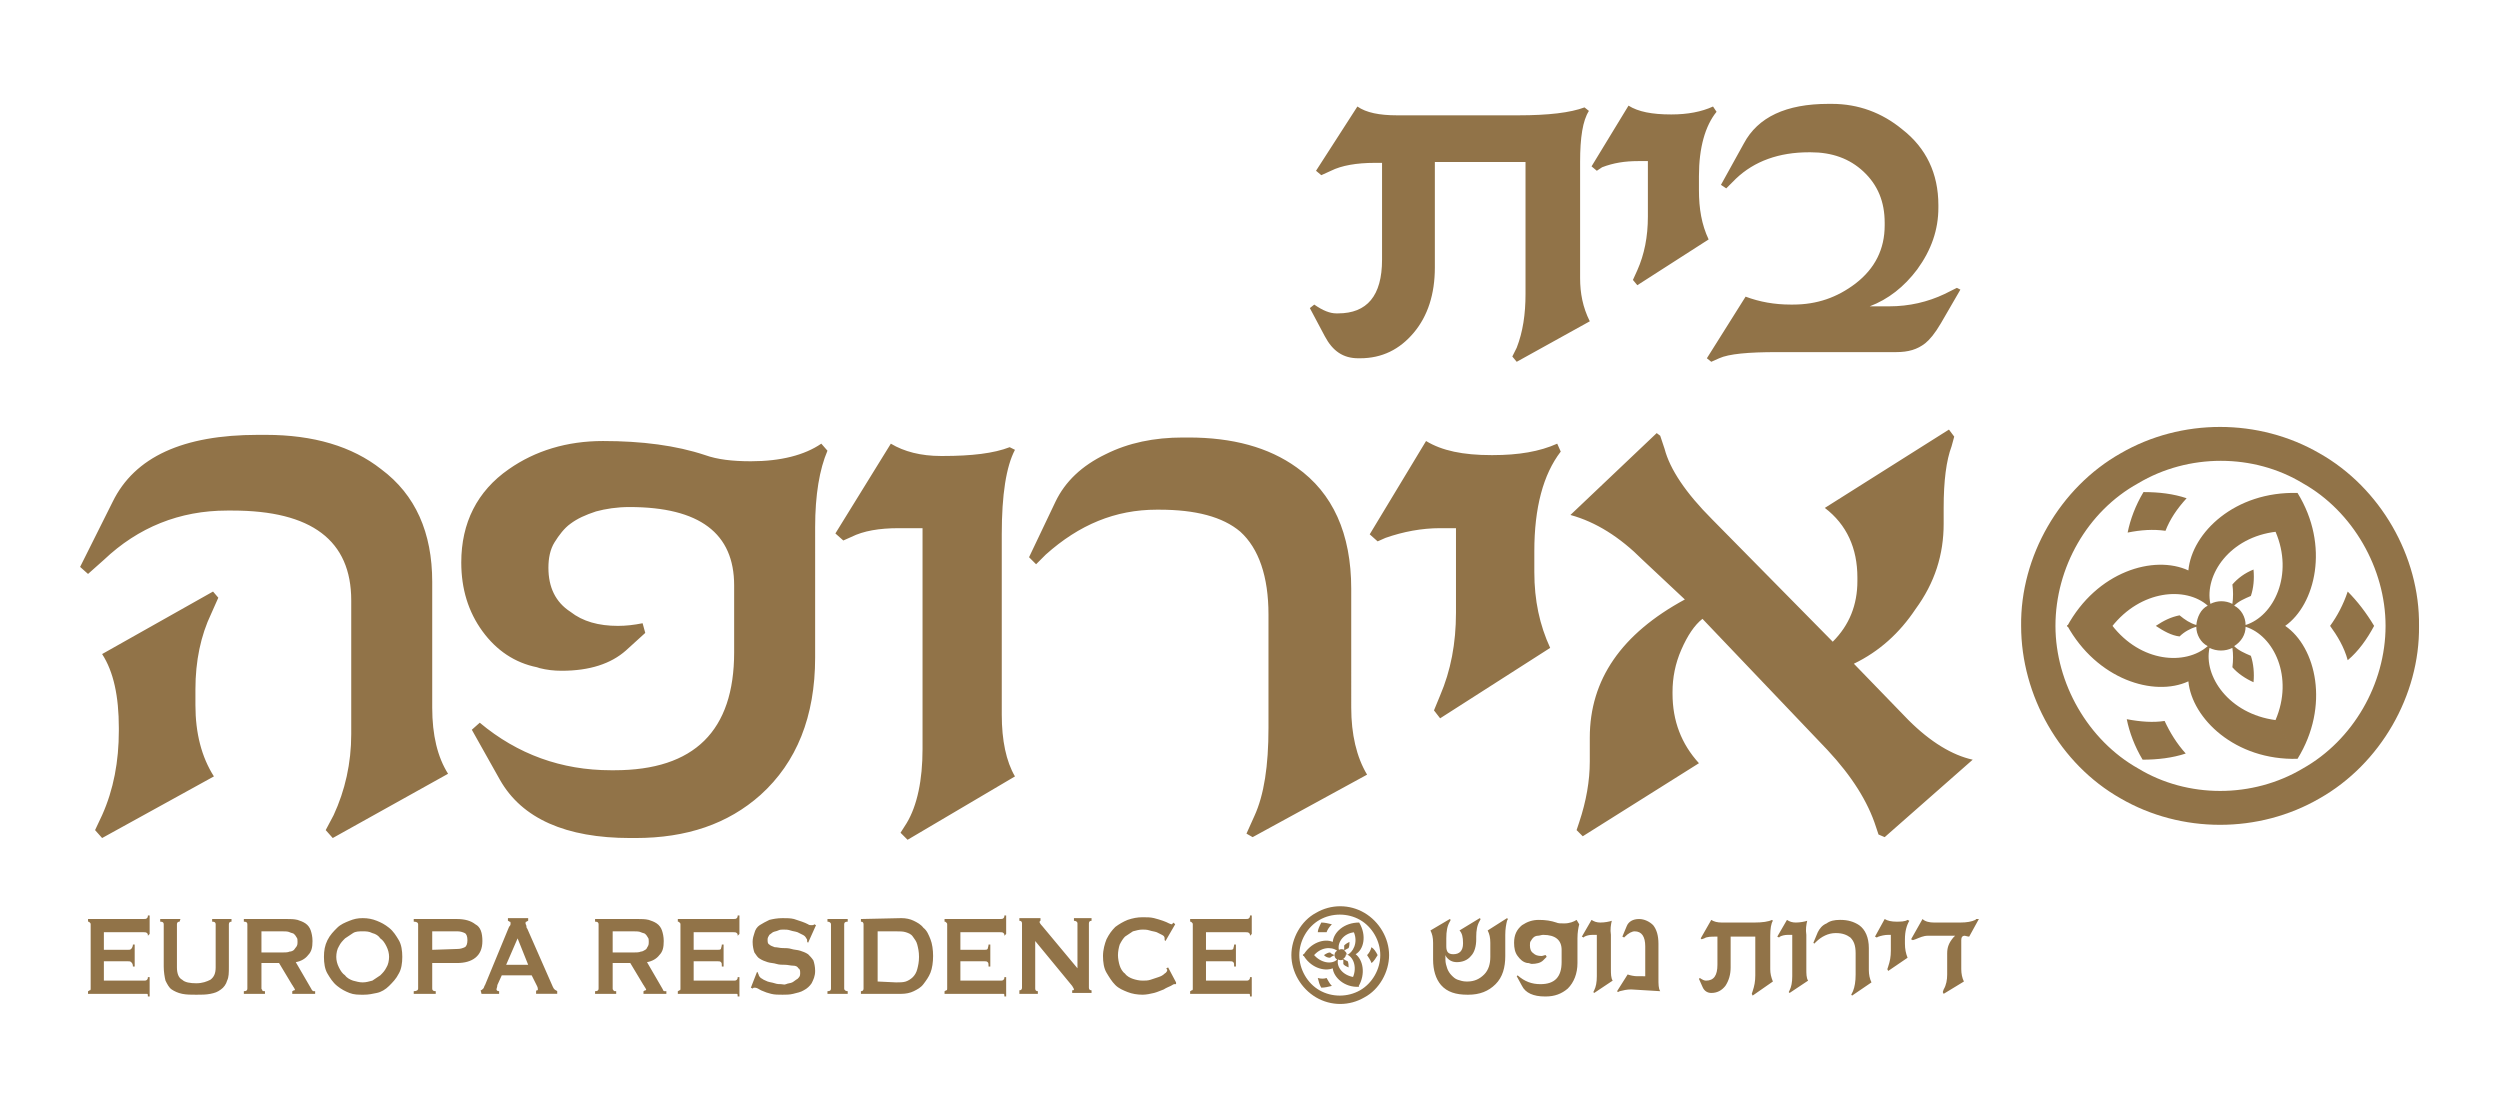 <svg xmlns="http://www.w3.org/2000/svg" xmlns:xlink="http://www.w3.org/1999/xlink" id="svg2" x="0px" y="0px" viewBox="0 0 284 125" style="enable-background:new 0 0 284 125;" xml:space="preserve"><style type="text/css">	.st0{fill:#917348;}</style><g>	<g>		<path class="st0" d="M155.8,107.6c-0.1,0.4-0.3,0.7-0.5,0.9c0.2,0.3,0.4,0.6,0.5,0.9c0.3-0.2,0.5-0.6,0.7-0.9   C156.3,108.1,156.1,107.8,155.8,107.6 M154.5,112.5c-1.4,0.8-3.2,0.8-4.6,0c-1.4-0.8-2.3-2.4-2.3-4s0.9-3.2,2.3-4   c1.4-0.8,3.2-0.8,4.6,0c1.4,0.8,2.3,2.4,2.3,4S155.9,111.7,154.5,112.5 M155,103.7c-1.7-1-3.8-1-5.5,0c-1.7,0.9-2.8,2.9-2.8,4.8   s1.1,3.8,2.8,4.8s3.8,1,5.5,0c1.7-0.9,2.8-2.9,2.8-4.8S156.7,104.7,155,103.7 M154.4,104.8L154.4,104.8l-0.6,1.1l0,0l0,0   c0.5,1.2-0.1,2.3-0.8,2.6c0-0.2-0.1-0.4-0.3-0.5c0.1-0.1,0.3-0.2,0.5-0.3c0.1-0.2,0.1-0.5,0.1-0.7l0,0l-0.6,1l0.6-1   c-0.2,0.1-0.4,0.2-0.6,0.4c0,0.2,0,0.4,0,0.5c-0.2-0.1-0.4-0.1-0.6,0c-0.2-0.8,0.5-1.9,1.8-2L154.4,104.8c-1.7,0-2.9,1.1-3,2.2   c-0.9-0.4-2.5,0-3.4,1.6h1.2c0.8-1,2-1.1,2.7-0.6c-0.2,0.1-0.3,0.3-0.3,0.5c-0.2-0.1-0.3-0.1-0.5-0.3c-0.2,0-0.4,0.1-0.7,0.3h1.1   h-1.1c0.2,0.2,0.4,0.3,0.7,0.3c0.1-0.1,0.3-0.2,0.5-0.3c0,0.2,0.1,0.4,0.3,0.5c-0.6,0.6-1.9,0.4-2.7-0.6l0,0l0,0H148   c0.8,1.5,2.4,2,3.4,1.6c0.1,1,1.3,2.2,3,2.1l0,0l-0.6-1.1l0,0l0,0c-1.3-0.2-2-1.2-1.8-2c0.2,0.1,0.4,0.1,0.6,0c0,0.2,0,0.4,0,0.5   c0.1,0.2,0.4,0.3,0.6,0.4l0,0l-0.6-1l0,0l0.6,1c0-0.2,0-0.5-0.1-0.7c-0.2-0.1-0.3-0.1-0.5-0.3c0.2-0.1,0.3-0.3,0.3-0.5   c0.8,0.2,1.3,1.4,0.8,2.6l0,0l0,0l0.6,1.1c0.9-1.5,0.5-3.1-0.3-3.7C154.9,107.9,155.3,106.3,154.4,104.8 M149.7,111.1   c0.1,0.4,0.2,0.8,0.4,1.1c0.4,0,0.8-0.1,1.2-0.2c-0.3-0.3-0.4-0.6-0.6-0.9C150.4,111.2,150.1,111.2,149.7,111.1 M150.7,105.9   c0.1-0.3,0.3-0.6,0.6-0.9c-0.4-0.1-0.8-0.2-1.2-0.2c-0.2,0.4-0.4,0.8-0.4,1.1C150,105.9,150.4,105.9,150.7,105.9"></path>		<path class="st0" d="M266.7,67.2c-0.5,1.5-1.2,2.8-2,3.9c0.8,1.1,1.6,2.4,2,3.9c1.2-1,2.2-2.4,3-3.9   C268.8,69.6,267.8,68.3,266.7,67.2 M261.6,87.3c-5.7,3.4-13.1,3.4-18.7,0c-5.7-3.2-9.4-9.7-9.4-16.2c0-6.6,3.6-13,9.4-16.2   c5.7-3.4,13.1-3.4,18.7,0c5.7,3.2,9.4,9.7,9.4,16.2C271,77.7,267.3,84.1,261.6,87.3 M263.5,51.5c-6.9-4-15.7-4-22.6,0   c-6.9,3.9-11.4,11.7-11.3,19.6c0,7.9,4.4,15.7,11.3,19.6c6.9,4,15.7,4,22.6,0c6.9-3.9,11.4-11.7,11.3-19.6   C274.9,63.2,270.4,55.4,263.5,51.5 M261,56L261,56l-2.5,4.4l0,0l0,0c2.1,4.9-0.2,9.6-3.4,10.6c0-0.9-0.5-1.8-1.3-2.2   c0.5-0.5,1.2-0.8,1.9-1.1c0.3-0.9,0.4-1.9,0.3-3l0,0l-2.3,3.9l2.3-3.9c-1,0.4-1.8,1-2.4,1.7c0.1,0.7,0.1,1.5,0,2.2   c-0.8-0.4-1.7-0.4-2.5,0c-0.7-3.3,2.2-7.6,7.5-8.2l0,0L261,56c-7.1-0.2-12,4.5-12.4,8.8c-3.9-1.8-10.4,0.1-13.8,6.4l0,0h5.1l0,0   c3.3-4.2,8.4-4.6,10.9-2.4c-0.8,0.4-1.2,1.3-1.3,2.2c-0.7-0.2-1.3-0.6-1.9-1.1c-1,0.2-1.8,0.6-2.7,1.2h4.6h-4.6   c0.9,0.6,1.8,1.1,2.7,1.2c0.5-0.5,1.2-0.9,1.9-1.1c0,0.9,0.5,1.8,1.3,2.2c-2.5,2.2-7.6,1.9-10.9-2.4l0,0l0,0h-5.1   c3.4,6.2,9.9,8.2,13.8,6.4c0.4,4.2,5.3,9,12.4,8.8l0,0l-2.5-4.4l0,0l0,0c-5.3-0.7-8.2-5-7.5-8.2c0.8,0.4,1.8,0.4,2.6,0   c0.1,0.7,0.1,1.4,0,2.2c0.6,0.7,1.5,1.3,2.4,1.7l0,0l-2.3-3.9l0,0l2.3,3.9c0.1-1,0-2.1-0.3-3c-0.7-0.3-1.4-0.6-1.9-1.1   c0.8-0.5,1.3-1.3,1.3-2.2c3.2,1,5.5,5.7,3.4,10.6l0,0l0,0l2.5,4.4c3.7-6,2.1-12.7-1.4-15.1C263,68.7,264.7,62,261,56 M241.6,81.7   c0.3,1.5,0.9,3.1,1.8,4.6c1.7,0,3.4-0.2,4.9-0.7c-1-1.1-1.8-2.4-2.4-3.7C244.6,82.1,243.2,82,241.6,81.7 M246,60.3   c0.5-1.3,1.3-2.5,2.4-3.7c-1.5-0.5-3.1-0.7-4.9-0.7c-0.9,1.5-1.5,3.1-1.8,4.6C243.2,60.2,244.6,60.1,246,60.3"></path>		<path class="st0" d="M224.5,104.4l-0.1,0.1c-0.4,0.2-1,0.3-1.7,0.3h-3c-0.5,0-1-0.1-1.3-0.4l-1.3,2.3l0.2,0.1l0.3-0.1   c0.5-0.2,0.9-0.4,1.4-0.4h3.1l-0.2,0.2c-0.5,0.6-0.7,1.1-0.7,1.8v2.4c0,0.6-0.1,1.2-0.4,1.7l-0.1,0.3l0.1,0.2l2.3-1.4   c-0.2-0.4-0.3-0.9-0.3-1.4v-3.3c0-0.3,0.1-0.5,0.4-0.5c0.1,0,0.3,0.1,0.5,0.1l1.1-2L224.5,104.4L224.5,104.4z M216.7,104.5   c-0.3,0.2-0.8,0.2-1.3,0.2l0,0c-0.5,0-1-0.1-1.3-0.3l-1.1,2l0.2,0.1l0.2-0.1c0.3-0.1,0.7-0.2,1.1-0.2h0.3v1.8   c0,0.7-0.1,1.2-0.3,1.8l-0.1,0.3l0.1,0.2l2.2-1.5c-0.2-0.5-0.3-1-0.3-1.6v-0.5c0-0.9,0.2-1.6,0.5-2.1L216.7,104.5L216.7,104.5z    M212.6,111.6c-0.2-0.4-0.3-0.9-0.3-1.4v-2.5c0-1.2-0.4-2.1-1.1-2.6c-0.6-0.4-1.3-0.6-2.1-0.6H209c-0.6,0-1.1,0.1-1.5,0.4   c-0.5,0.2-0.8,0.6-1,1l-0.5,1.2l0.1,0.1l0.2-0.2c0.6-0.6,1.4-1,2.2-1h0.1c0.7,0,1.2,0.2,1.6,0.5c0.4,0.4,0.6,0.9,0.6,1.8v2.4   c0,0.8-0.1,1.4-0.3,1.9l-0.2,0.4l0.1,0.1L212.6,111.6L212.6,111.6z M205.3,104.6c-0.3,0.1-0.8,0.2-1.3,0.2l0,0   c-0.4,0-0.7-0.1-1-0.3l-1.1,1.9l0.2,0.1l0.1-0.1c0.2-0.1,0.5-0.2,0.9-0.2h0.5v4.7c0,0.7-0.1,1.2-0.3,1.6l-0.1,0.2l0.1,0.1l2.1-1.4   c-0.2-0.3-0.2-0.8-0.2-1.3v-3.9C205.1,105.6,205.2,105,205.3,104.6L205.3,104.6L205.3,104.6z M201.4,111.5   c-0.2-0.5-0.3-0.9-0.3-1.4v-3.8c0-0.8,0.1-1.4,0.3-1.7l-0.1-0.1c-0.4,0.2-1.1,0.3-2,0.3h-3.7c-0.5,0-0.9-0.1-1.2-0.3l-1.2,2.1   l0.1,0.1l0.3-0.1c0.3-0.2,0.8-0.2,1.3-0.2h0.2v3.2c0,1.2-0.4,1.8-1.3,1.8l0,0c-0.2,0-0.4-0.1-0.7-0.3l-0.1,0.1l0.4,0.9   c0.2,0.5,0.6,0.7,1,0.7l0,0c0.7,0,1.2-0.3,1.6-0.8c0.4-0.6,0.6-1.3,0.6-2.1v-3.5h2.8v4.4c0,0.7-0.1,1.2-0.3,1.8l-0.1,0.3l0.1,0.2   L201.4,111.5L201.4,111.5z M188.6,112.6c-0.2-0.3-0.2-0.8-0.2-1.4v-4c0-0.9-0.2-1.6-0.6-2.1c-0.4-0.4-1-0.7-1.6-0.7l0,0   c-0.7,0-1.2,0.3-1.4,0.8l-0.5,1.2l0.2,0.1l0.1-0.1c0.4-0.4,0.8-0.6,1.1-0.6l0,0c0.8,0,1.2,0.6,1.2,1.7v3.4H186   c-0.4,0-0.8-0.1-1.1-0.2l-1.2,1.9l0.1,0.1l0.2-0.1c0.4-0.1,0.8-0.2,1.3-0.2L188.6,112.6L188.6,112.6z M183.1,104.6   c-0.3,0.1-0.8,0.2-1.3,0.2l0,0c-0.4,0-0.7-0.1-1-0.3l-1.1,1.9l0.2,0.1l0.1-0.1c0.2-0.1,0.5-0.2,0.9-0.2h0.5v4.7   c0,0.7-0.1,1.2-0.3,1.6l-0.1,0.2l0.1,0.1l2.1-1.4c-0.2-0.3-0.2-0.8-0.2-1.3v-3.9C182.9,105.6,183,105,183.1,104.6L183.1,104.6   L183.1,104.6z M179.1,104.5c-0.3,0.2-0.8,0.4-1.4,0.4c-0.4,0-0.7,0-0.9-0.1c-0.6-0.2-1.2-0.3-2-0.3c-0.7,0-1.3,0.2-1.9,0.6   c-0.6,0.5-0.9,1.1-0.9,2c0,0.6,0.1,1.1,0.4,1.5c0.3,0.4,0.6,0.7,1.1,0.8h0.1c0.1,0,0.3,0.1,0.4,0.1c0.5,0,1-0.1,1.3-0.4l0.4-0.4   l-0.1-0.2c-0.2,0-0.3,0.1-0.5,0.1c-0.4,0-0.7-0.1-0.9-0.3c-0.3-0.2-0.4-0.5-0.4-0.9c0-0.2,0-0.4,0.1-0.5c0.1-0.2,0.2-0.3,0.3-0.4   s0.3-0.2,0.5-0.2s0.4-0.1,0.6-0.1c1.4,0,2.1,0.6,2.1,1.7v1.4c0,1.7-0.8,2.5-2.4,2.5h0c-1,0-1.8-0.3-2.6-1l-0.1,0.1l0.6,1.1   c0.4,0.8,1.3,1.2,2.6,1.2h0.1c1,0,1.8-0.3,2.5-0.9c0.7-0.7,1.1-1.7,1.1-2.9v-2.8c0-0.7,0.1-1.2,0.2-1.6L179.1,104.5L179.1,104.5z    M171.2,104.3l-2.2,1.4c0.2,0.4,0.3,0.8,0.3,1.4v1.6c0,0.8-0.2,1.5-0.7,2s-1.1,0.8-1.9,0.8h-0.1c-0.4,0-0.7-0.1-1-0.2   s-0.5-0.3-0.7-0.5s-0.4-0.5-0.5-0.8s-0.2-0.6-0.2-1v-0.5l0.1,0.2c0.3,0.4,0.7,0.6,1.2,0.6c0.6,0,1.2-0.2,1.6-0.7   c0.4-0.4,0.6-1.1,0.6-1.9v-0.3c0-0.7,0.1-1.3,0.4-1.8l0.1-0.2l-0.1-0.1l-2.3,1.4c0.3,0.3,0.4,0.8,0.4,1.4v0.1   c0,0.8-0.4,1.2-1.1,1.2c-0.6,0-0.8-0.3-0.8-0.9v-0.9c0-0.8,0.1-1.4,0.4-1.9l0.1-0.2l-0.1-0.1l-2.2,1.3c0.2,0.4,0.3,0.8,0.3,1.4   v1.9c0,1.2,0.3,2.2,0.9,2.9c0.7,0.8,1.7,1.1,3,1.1h0.1c1.3,0,2.3-0.4,3.1-1.2c0.8-0.8,1.1-1.9,1.1-3.2v-2.4c0-0.7,0.1-1.2,0.2-1.6   l0.1-0.2L171.2,104.3L171.2,104.3z"></path>		<path class="st0" d="M222.3,32.7l-1.4,0.7c-1.9,0.9-4,1.4-6.3,1.4h-2.2c2.1-0.8,3.9-2.2,5.4-4.2c1.6-2.2,2.4-4.5,2.4-7v-0.3   c0-3.6-1.4-6.5-4.1-8.6c-2.3-1.9-5-2.9-8-2.9h-0.4c-4.8,0-8,1.5-9.6,4.5l-2.6,4.7l0.6,0.4l1.1-1.1c2.1-2,4.9-3,8.3-3h0.2   c2.4,0,4.4,0.7,6,2.2s2.4,3.4,2.4,5.8v0.3c0,2.7-1.1,4.9-3.3,6.6c-2.1,1.6-4.4,2.4-7.1,2.4h-0.3c-1.8,0-3.5-0.3-5.1-0.9l-4.4,7   l0.5,0.4l0.9-0.4c1.1-0.5,3.3-0.7,6.6-0.7h13.5c1.4,0,2.4-0.3,3.3-1c0.5-0.4,1.1-1.1,1.8-2.3l2.2-3.8L222.3,32.7L222.3,32.7z    M194.6,12.1c-1.3,0.6-2.9,0.9-4.7,0.9h-0.1c-2.1,0-3.7-0.3-4.8-1l-4.2,6.9l0.6,0.5L182,19c1.3-0.5,2.6-0.7,4.1-0.7h1.1v6.3   c0,2.3-0.4,4.3-1.2,6.1l-0.5,1.1l0.5,0.6l8.1-5.2c-0.8-1.7-1.1-3.5-1.1-5.6V20c0-3.2,0.7-5.7,2-7.3L194.6,12.1L194.6,12.1z    M180.6,36.5c-0.8-1.6-1.1-3.2-1.1-4.9V18.4c0-2.8,0.3-4.7,1-5.8l-0.5-0.4c-1.6,0.6-4.1,0.9-7.5,0.9h-13.8c-2,0-3.5-0.3-4.5-1   l-4.7,7.3l0.6,0.5l1.1-0.5c1.2-0.6,2.9-0.9,5-0.9h0.8v11c0,4.1-1.7,6.1-5,6.1h-0.2c-0.7,0-1.5-0.3-2.5-1l-0.5,0.4l1.7,3.2   c0.9,1.7,2.1,2.5,3.8,2.5h0.2c2.5,0,4.5-1,6.1-2.9s2.4-4.4,2.4-7.4v-12h10.3v15c0,2.3-0.3,4.3-1,6.1l-0.5,1l0.5,0.6L180.6,36.5   L180.6,36.5z"></path>		<path class="st0" d="M224.1,86.3c-2.3-0.5-4.8-2-7.3-4.5l-6.2-6.4c2.9-1.4,5.2-3.5,7-6.2c2.2-3,3.2-6.2,3.2-9.7v-1.8   c0-3.1,0.3-5.4,0.9-7l0.3-1.1l-0.6-0.8l-14.1,8.9c2.5,1.9,3.7,4.6,3.7,7.9V66c0,2.7-0.9,5-2.8,6.9L194.5,59c-3-3-4.8-5.7-5.4-8   l-0.5-1.5l-0.4-0.3l-9.8,9.3c2.9,0.8,5.6,2.5,8.2,5.1l4.8,4.5c-7.2,3.9-10.8,9.1-10.8,15.7v2.7c0,2.2-0.4,4.5-1.2,6.9l-0.3,0.9   l0.7,0.7l13.2-8.3c-2-2.2-3-4.8-3-7.9v-0.2c0-1.6,0.3-3.2,1-4.8c0.7-1.6,1.5-2.8,2.4-3.5l14.2,14.9c2.8,3,4.6,5.9,5.5,8.7l0.3,0.9   l0.7,0.3L224.1,86.3L224.1,86.3z M176.9,50.4c-2,0.9-4.4,1.3-7.3,1.3h-0.2c-3.2,0-5.6-0.5-7.4-1.6l-6.4,10.6l0.9,0.8l0.9-0.4   c2-0.7,4.1-1.1,6.2-1.1h1.8v9.6c0,3.5-0.6,6.6-1.8,9.4l-0.7,1.7l0.7,0.9l12.5-8c-1.2-2.6-1.8-5.4-1.8-8.6v-2.4c0-4.9,1-8.7,3-11.3   L176.9,50.4L176.9,50.4z M155.3,88c-1.2-2-1.8-4.6-1.8-7.6V66.9c0-6.3-2.1-10.9-6.2-13.8c-3.2-2.3-7.3-3.4-12.3-3.4h-0.6   c-3.3,0-6.2,0.6-8.8,1.9c-2.7,1.3-4.6,3.1-5.7,5.4l-3,6.3l0.8,0.8l1.1-1.1c3.8-3.4,7.9-5.1,12.6-5.1h0.3c4.1,0,7.2,0.8,9.2,2.5   c2.1,1.9,3.2,5.1,3.2,9.4v12.9c0,4.3-0.5,7.6-1.6,10l-0.9,2l0.7,0.4L155.3,88L155.3,88z M114.7,50.8c-1.8,0.7-4.3,1-7.6,1h-0.2   c-2.3,0-4.2-0.5-5.7-1.4l-6.3,10.2l0.9,0.8l0.9-0.4c1.4-0.7,3.2-1,5.4-1h2.7v25.1c0,3.5-0.6,6.4-1.8,8.4l-0.7,1.1l0.8,0.8   l12.2-7.2c-1-1.7-1.5-4.1-1.5-7V60.7c0-4.5,0.5-7.7,1.5-9.6L114.7,50.8L114.7,50.8z M93.3,50.4c-1.9,1.3-4.6,2-8,2   c-2.1,0-3.8-0.2-5.2-0.7c-3.3-1.1-7.2-1.6-11.6-1.6c-4.1,0-7.7,1.1-10.7,3.2c-3.6,2.5-5.4,6.1-5.4,10.6c0,3,0.8,5.6,2.4,7.8   c1.6,2.2,3.7,3.6,6.2,4.1l0.3,0.1c0.8,0.2,1.6,0.3,2.5,0.3c3.2,0,5.6-0.8,7.3-2.3l2.2-2L73,70.8c-1,0.2-1.9,0.3-2.8,0.3   c-2.2,0-4-0.5-5.4-1.6c-1.7-1.1-2.5-2.8-2.5-5c0-1.1,0.2-2.1,0.7-2.9s1.1-1.6,1.8-2.1c0.8-0.6,1.7-1,2.9-1.4   c1.1-0.3,2.4-0.5,3.8-0.5c8,0,11.9,3,11.9,8.9v7.6c0,8.9-4.5,13.4-13.6,13.4h-0.4c-5.6,0-10.6-1.8-14.9-5.4l-0.9,0.8l3.2,5.7   c2.5,4.4,7.5,6.6,14.8,6.6h0.6c5.8,0,10.5-1.6,14.2-4.9c4.1-3.7,6.2-8.9,6.2-15.6V59.9c0-3.7,0.5-6.6,1.4-8.7L93.3,50.4L93.3,50.4   z M24.2,67.2l-12.6,7.1c1.3,2,1.9,4.8,1.9,8.4V83c0,3.5-0.6,6.7-1.9,9.6l-0.8,1.7l0.8,0.9l12.7-7c-1.4-2.2-2.1-4.9-2.1-8.1v-1.8   c0-3.2,0.6-6.1,1.8-8.6l0.8-1.8L24.2,67.2L24.2,67.2z M50.9,87.9c-1.2-1.9-1.8-4.4-1.8-7.5V66.1c0-5.6-1.9-9.9-5.8-12.8   c-3.3-2.6-7.7-3.9-13.1-3.9h-0.9c-8.5,0-14,2.5-16.5,7.6l-3.7,7.4l0.9,0.8l1.8-1.6c3.9-3.7,8.6-5.6,14-5.6h0.6   c9,0,13.5,3.4,13.5,10.2v15.2c0,3.3-0.7,6.4-2,9.2L37,94.3l0.8,0.9L50.9,87.9L50.9,87.9z"></path>		<path class="st0" d="M142.2,106.1V104H142c0,0.1,0,0.2-0.1,0.3c-0.1,0.1-0.2,0.1-0.4,0.1h-6.3v0.3c0.1,0,0.1,0,0.2,0.1   s0.1,0.1,0.1,0.2v7.3c0,0.1,0,0.2-0.1,0.2s-0.1,0.1-0.2,0.1v0.3h6.4c0.1,0,0.2,0,0.3,0s0.1,0.1,0.1,0.3h0.2V111H142   c0,0.1,0,0.2-0.1,0.3c-0.1,0.1-0.2,0.1-0.3,0.1H137v-2.2h2.7c0.2,0,0.3,0,0.4,0.1c0.1,0.1,0.1,0.2,0.1,0.5h0.2v-2.5h-0.2   c0,0.2-0.1,0.4-0.1,0.5c-0.1,0.1-0.2,0.1-0.4,0.1H137v-2h4.5c0.2,0,0.3,0,0.4,0.1s0.1,0.1,0.1,0.3L142.2,106.1L142.2,106.1z    M133.6,111.6l-0.9-1.7l-0.2,0.1c0,0.1,0.1,0.1,0.1,0.2s-0.1,0.3-0.3,0.4c-0.2,0.2-0.4,0.3-0.7,0.4s-0.6,0.2-0.9,0.3   s-0.6,0.1-0.9,0.1c-0.4,0-0.8-0.1-1.1-0.2s-0.7-0.3-0.9-0.6c-0.3-0.2-0.5-0.6-0.6-0.9s-0.2-0.8-0.2-1.2s0.1-0.9,0.2-1.2   c0.2-0.4,0.4-0.7,0.6-0.9c0.3-0.2,0.6-0.4,0.9-0.6c0.4-0.1,0.7-0.2,1.1-0.2c0.2,0,0.5,0,0.8,0.1s0.5,0.1,0.8,0.2   c0.2,0.1,0.4,0.2,0.6,0.3c0.2,0.1,0.3,0.2,0.3,0.4v0.1v0.1l0.1,0.1l1.1-1.9l-0.2-0.2c0,0,0,0.1-0.1,0.1c0,0.1-0.1,0.1-0.1,0.1   s-0.1,0-0.3-0.1s-0.4-0.2-0.7-0.3c-0.3-0.1-0.6-0.2-1-0.3c-0.4-0.1-0.8-0.1-1.3-0.1c-0.6,0-1.1,0.1-1.7,0.3   c-0.5,0.2-1,0.5-1.4,0.8c-0.4,0.4-0.7,0.8-1,1.4c-0.2,0.5-0.4,1.2-0.4,1.9s0.1,1.4,0.4,1.9s0.6,1,1,1.4s0.9,0.6,1.4,0.8   c0.5,0.2,1.1,0.3,1.7,0.3c0.4,0,0.9-0.1,1.3-0.2c0.4-0.1,0.8-0.3,1.1-0.4c0.3-0.2,0.6-0.3,0.8-0.4s0.3-0.2,0.4-0.2h0.1h0.1   L133.6,111.6L133.6,111.6z M115.8,112.9h2.1v-0.3c-0.2,0-0.3-0.1-0.3-0.3v-5.4l4.2,5.1c0.1,0.2,0.2,0.3,0.2,0.4s-0.1,0.1-0.2,0.1   v0.3h2.2v-0.3c-0.2,0-0.3-0.1-0.3-0.3v-7.3c0-0.2,0.1-0.3,0.3-0.3v-0.3h-2v0.3c0.2,0,0.4,0.1,0.4,0.3v5.1l-4-4.8   c-0.2-0.2-0.3-0.4-0.3-0.4c0-0.1,0-0.2,0.1-0.2v-0.3h-2.4v0.3c0.2,0,0.3,0.1,0.3,0.3v7.3c0,0.2-0.1,0.3-0.3,0.3L115.8,112.9   L115.8,112.9z M114.3,106.1V104h-0.2c0,0.1,0,0.2-0.1,0.3c-0.1,0.1-0.2,0.1-0.4,0.1h-6.3v0.3c0.1,0,0.1,0,0.2,0.1s0.1,0.1,0.1,0.2   v7.3c0,0.1,0,0.2-0.1,0.2s-0.1,0.1-0.2,0.1v0.3h6.4c0.1,0,0.2,0,0.3,0s0.1,0.1,0.1,0.3h0.2V111h-0.2c0,0.1,0,0.2-0.1,0.3   c-0.1,0.1-0.2,0.1-0.3,0.1h-4.6v-2.2h2.7c0.2,0,0.3,0,0.4,0.1s0.1,0.2,0.1,0.5h0.2v-2.5h-0.2c0,0.2-0.1,0.4-0.1,0.5   c-0.1,0.1-0.2,0.1-0.4,0.1h-2.7v-2h4.5c0.2,0,0.3,0,0.4,0.1s0.1,0.1,0.1,0.3L114.3,106.1L114.3,106.1z M97.8,104.4v0.3   c0.2,0,0.3,0.1,0.3,0.3v7.3c0,0.2-0.1,0.3-0.3,0.3v0.3h4.6c0.5,0,1-0.1,1.4-0.3s0.8-0.4,1.1-0.8c0.3-0.4,0.6-0.8,0.8-1.3   c0.2-0.5,0.3-1.2,0.3-1.9s-0.1-1.4-0.3-1.9c-0.2-0.5-0.4-1-0.8-1.3c-0.3-0.4-0.7-0.6-1.1-0.8s-0.9-0.3-1.4-0.3L97.8,104.4   L97.8,104.4z M99.7,111.5v-5.7h2.1c0.4,0,0.8,0,1.1,0.1c0.3,0.1,0.6,0.2,0.8,0.5s0.4,0.5,0.5,0.9s0.2,0.8,0.2,1.4s-0.1,1-0.2,1.4   s-0.3,0.7-0.5,0.9c-0.2,0.2-0.5,0.4-0.8,0.5s-0.7,0.1-1.1,0.1L99.7,111.5L99.7,111.5z M94,112.9h2.3v-0.3c-0.2,0-0.4-0.1-0.4-0.3   V105c0-0.2,0.1-0.3,0.4-0.3v-0.3H94v0.3c0.2,0,0.4,0.1,0.4,0.3v7.3c0,0.2-0.1,0.3-0.4,0.3V112.9z M85.3,112.2l0.2,0.1   c0.1-0.1,0.1-0.1,0.2-0.1s0.2,0,0.4,0.1s0.3,0.2,0.6,0.3c0.2,0.1,0.5,0.2,0.9,0.3c0.4,0.1,0.8,0.1,1.3,0.1c0.4,0,0.8,0,1.2-0.1   c0.4-0.1,0.9-0.2,1.2-0.4c0.4-0.2,0.7-0.5,0.9-0.8c0.2-0.4,0.4-0.8,0.4-1.4c0-0.5-0.1-0.9-0.2-1.2c-0.2-0.3-0.4-0.5-0.6-0.7   c-0.3-0.2-0.6-0.3-0.9-0.4s-0.7-0.1-1-0.2s-0.7-0.1-1-0.1s-0.6-0.1-0.9-0.1c-0.3-0.1-0.5-0.2-0.6-0.3c-0.2-0.1-0.2-0.3-0.2-0.6   c0-0.2,0.1-0.3,0.2-0.5c0.1-0.1,0.3-0.2,0.4-0.3c0.2-0.1,0.4-0.1,0.6-0.2s0.4-0.1,0.6-0.1c0.3,0,0.5,0,0.8,0.1s0.5,0.1,0.8,0.2   c0.2,0.1,0.4,0.2,0.6,0.3c0.2,0.1,0.3,0.2,0.4,0.4c0.1,0.1,0.1,0.2,0.1,0.4l0.1,0.1l0.9-2l-0.2-0.1c-0.1,0.1-0.1,0.1-0.3,0.1   c-0.1,0-0.3,0-0.4-0.1c-0.2-0.1-0.4-0.2-0.7-0.3c-0.3-0.1-0.6-0.2-0.9-0.3c-0.4-0.1-0.8-0.1-1.3-0.1c-0.6,0-1.1,0.1-1.5,0.2   c-0.4,0.2-0.8,0.4-1.1,0.6s-0.5,0.5-0.6,0.9c-0.1,0.3-0.2,0.6-0.2,1c0,0.5,0.1,0.9,0.2,1.2c0.2,0.3,0.4,0.6,0.6,0.7   c0.3,0.2,0.6,0.3,0.9,0.4s0.7,0.1,1,0.2s0.7,0.1,1,0.1s0.6,0.1,0.9,0.1s0.5,0.1,0.6,0.3c0.2,0.1,0.2,0.3,0.2,0.6s-0.1,0.4-0.3,0.6   c-0.2,0.1-0.4,0.3-0.6,0.4s-0.5,0.1-0.7,0.2s-0.4,0-0.6,0s-0.4,0-0.7-0.1s-0.5-0.1-0.8-0.2c-0.2-0.1-0.5-0.2-0.6-0.3   c-0.2-0.1-0.3-0.2-0.4-0.4c0-0.1-0.1-0.2-0.1-0.3l-0.1-0.1L85.3,112.2L85.3,112.2z M84,106.1V104h-0.2c0,0.1,0,0.2-0.1,0.3   c-0.1,0.1-0.2,0.1-0.4,0.1H77v0.3c0.1,0,0.1,0,0.2,0.1s0.1,0.1,0.1,0.2v7.3c0,0.1,0,0.2-0.1,0.2s-0.1,0.1-0.2,0.1v0.3h6.4   c0.1,0,0.2,0,0.3,0s0.1,0.1,0.1,0.3H84V111h-0.2c0,0.1,0,0.2-0.1,0.3c-0.1,0.1-0.2,0.1-0.3,0.1h-4.6v-2.2h2.7c0.2,0,0.3,0,0.4,0.1   s0.1,0.2,0.1,0.5h0.2v-2.5H82c0,0.2-0.1,0.4-0.1,0.5c-0.1,0.1-0.2,0.1-0.4,0.1h-2.7v-2h4.5c0.2,0,0.3,0,0.4,0.1s0.1,0.1,0.1,0.3   L84,106.1L84,106.1z M67.6,104.4v0.3c0.3,0,0.4,0.1,0.4,0.3v7.3c0,0.2-0.1,0.3-0.4,0.3v0.3H70v-0.3c-0.2,0-0.3,0-0.3-0.1   c-0.1-0.1-0.1-0.1-0.1-0.2v-2.9h2l1.5,2.5c0.1,0.1,0.1,0.2,0.2,0.3c0,0.1,0.1,0.1,0.1,0.2s0,0.1-0.1,0.1s-0.1,0.1-0.2,0.1v0.3h2.6   v-0.3c-0.1,0-0.1,0-0.2,0s-0.2-0.1-0.2-0.2l-1.8-3.1c0.6-0.1,1.1-0.4,1.4-0.8c0.4-0.4,0.5-0.9,0.5-1.6c0-0.5-0.1-0.9-0.2-1.2   c-0.1-0.3-0.3-0.6-0.6-0.8c-0.3-0.2-0.6-0.3-0.9-0.4c-0.4-0.1-0.8-0.1-1.2-0.1L67.6,104.4L67.6,104.4z M69.6,108.2v-2.4H72   c0.3,0,0.6,0,0.8,0.1s0.4,0.1,0.5,0.2s0.2,0.2,0.3,0.4c0.1,0.1,0.1,0.3,0.1,0.5s0,0.3-0.1,0.5c-0.1,0.1-0.1,0.3-0.3,0.4   s-0.3,0.2-0.5,0.2c-0.2,0.1-0.5,0.1-0.8,0.1L69.6,108.2L69.6,108.2z M54.7,112.9h2v-0.3c-0.2,0-0.3-0.1-0.3-0.2s0.1-0.3,0.1-0.5   l0.5-1.1h3.4L61,112c0.1,0.2,0.1,0.3,0.1,0.4s0,0.1-0.1,0.1s-0.1,0.1-0.1,0.1v0.3h2.4v-0.3c-0.1-0.1-0.2-0.1-0.3-0.2   s-0.1-0.1-0.2-0.3l-2.9-6.6c-0.1-0.1-0.1-0.2-0.1-0.3c0-0.1-0.1-0.2-0.1-0.3c0-0.1,0-0.2,0.1-0.2s0.1-0.1,0.2-0.1v-0.3h-2.3v0.3   c0.1,0,0.1,0.1,0.2,0.1c0.1,0,0.1,0.1,0.1,0.2s0,0.2-0.1,0.3s-0.1,0.2-0.2,0.4l-2.6,6.3c-0.1,0.1-0.1,0.3-0.2,0.4   c-0.1,0.1-0.2,0.2-0.3,0.2L54.7,112.9L54.7,112.9z M57.5,109.6l1.3-3l1.2,3H57.5z M49.5,112.9v-0.3c-0.3,0-0.4-0.1-0.4-0.3v-2.9   h2.8c0.9,0,1.6-0.2,2.1-0.6s0.8-1,0.8-1.9s-0.2-1.6-0.8-1.9c-0.5-0.4-1.2-0.6-2.1-0.6H47v0.3c0.3,0,0.5,0.1,0.5,0.3v7.3   c0,0.2-0.2,0.3-0.5,0.3v0.3L49.5,112.9L49.5,112.9z M49.1,107.9v-2.1H52c0.3,0,0.6,0.1,0.8,0.2s0.3,0.4,0.3,0.8s-0.1,0.7-0.3,0.8   c-0.2,0.1-0.5,0.2-0.8,0.2L49.1,107.9L49.1,107.9z M39.7,104.6c-0.5,0.2-1,0.4-1.4,0.8s-0.8,0.8-1.1,1.4s-0.4,1.2-0.4,1.9   s0.1,1.4,0.4,1.9s0.6,1,1.1,1.4s0.9,0.6,1.4,0.8c0.5,0.2,1,0.2,1.6,0.2s1-0.1,1.5-0.2s1-0.4,1.4-0.8s0.8-0.8,1.1-1.4   c0.3-0.5,0.4-1.2,0.4-1.9s-0.1-1.4-0.4-1.9c-0.3-0.5-0.6-1-1.1-1.4s-0.9-0.6-1.4-0.8c-0.5-0.2-1-0.3-1.6-0.3   S40.2,104.4,39.7,104.6 M42.3,106c0.4,0.1,0.7,0.3,0.9,0.6c0.3,0.2,0.5,0.5,0.7,0.9s0.3,0.8,0.3,1.2s-0.1,0.9-0.3,1.2   c-0.2,0.4-0.4,0.6-0.7,0.9c-0.3,0.2-0.6,0.4-0.9,0.6c-0.4,0.1-0.7,0.2-1.1,0.2s-0.7-0.1-1.1-0.2c-0.3-0.1-0.7-0.3-0.9-0.6   c-0.3-0.2-0.5-0.5-0.7-0.9s-0.3-0.8-0.3-1.2s0.1-0.9,0.3-1.2c0.2-0.4,0.4-0.6,0.7-0.9c0.3-0.2,0.6-0.4,0.9-0.6s0.7-0.2,1.1-0.2   S41.9,105.8,42.3,106 M27.7,104.4v0.3c0.3,0,0.4,0.1,0.4,0.3v7.3c0,0.2-0.1,0.3-0.4,0.3v0.3h2.4v-0.3c-0.2,0-0.3,0-0.3-0.1   s-0.1-0.1-0.1-0.2v-2.9h2l1.5,2.5c0.1,0.1,0.1,0.2,0.2,0.3c0,0.1,0.1,0.1,0.1,0.2s0,0.1-0.1,0.1s-0.1,0.1-0.2,0.1v0.3h2.6v-0.3   c-0.1,0-0.2,0-0.2,0s-0.2-0.1-0.2-0.2l-1.8-3.1c0.6-0.1,1.1-0.4,1.4-0.8c0.4-0.4,0.5-0.9,0.5-1.6c0-0.5-0.1-0.9-0.2-1.2   c-0.1-0.3-0.3-0.6-0.6-0.8c-0.3-0.2-0.6-0.3-0.9-0.4c-0.4-0.1-0.8-0.1-1.2-0.1L27.7,104.4L27.7,104.4z M29.7,108.2v-2.4h2.4   c0.3,0,0.6,0,0.8,0.1s0.4,0.1,0.5,0.2s0.2,0.2,0.3,0.4c0.1,0.1,0.1,0.3,0.1,0.5s0,0.3-0.1,0.5c-0.1,0.1-0.2,0.3-0.3,0.4   s-0.3,0.2-0.5,0.2c-0.2,0.1-0.5,0.1-0.8,0.1L29.7,108.2L29.7,108.2z M20.5,104.4h-2.3v0.3c0.3,0,0.4,0.1,0.4,0.3v4.8   c0,0.6,0.1,1.2,0.2,1.6c0.2,0.4,0.4,0.8,0.7,1c0.3,0.2,0.7,0.4,1.2,0.5s1,0.1,1.6,0.1s1.1,0,1.6-0.1s0.8-0.2,1.2-0.5   c0.3-0.2,0.6-0.6,0.7-1c0.2-0.4,0.2-0.9,0.2-1.6V105c0-0.2,0.1-0.3,0.3-0.3v-0.3h-2.2v0.3c0.3,0,0.4,0.1,0.4,0.3v4.9   c0,0.7-0.2,1.1-0.6,1.4c-0.4,0.2-0.9,0.4-1.6,0.4s-1.3-0.1-1.6-0.4c-0.4-0.2-0.6-0.7-0.6-1.4V105c0-0.2,0.1-0.3,0.3-0.3   L20.5,104.4L20.5,104.4z M17,106.1V104h-0.2c0,0.1,0,0.2-0.1,0.3c-0.1,0.1-0.2,0.1-0.4,0.1H10v0.3c0.1,0,0.1,0,0.2,0.1   c0.1,0.1,0.1,0.1,0.1,0.2v7.3c0,0.1,0,0.2-0.1,0.2s-0.1,0.1-0.2,0.1v0.3h6.4c0.1,0,0.2,0,0.3,0s0.1,0.1,0.1,0.3H17V111h-0.2   c0,0.1,0,0.2-0.1,0.3s-0.2,0.1-0.3,0.1h-4.6v-2.2h2.7c0.2,0,0.3,0,0.4,0.1s0.2,0.2,0.2,0.5h0.2v-2.5h-0.2c0,0.2-0.1,0.4-0.2,0.5   c-0.1,0.1-0.2,0.1-0.4,0.1h-2.7v-2h4.5c0.2,0,0.3,0,0.4,0.1s0.1,0.1,0.1,0.3L17,106.1L17,106.1z"></path>	</g></g></svg>